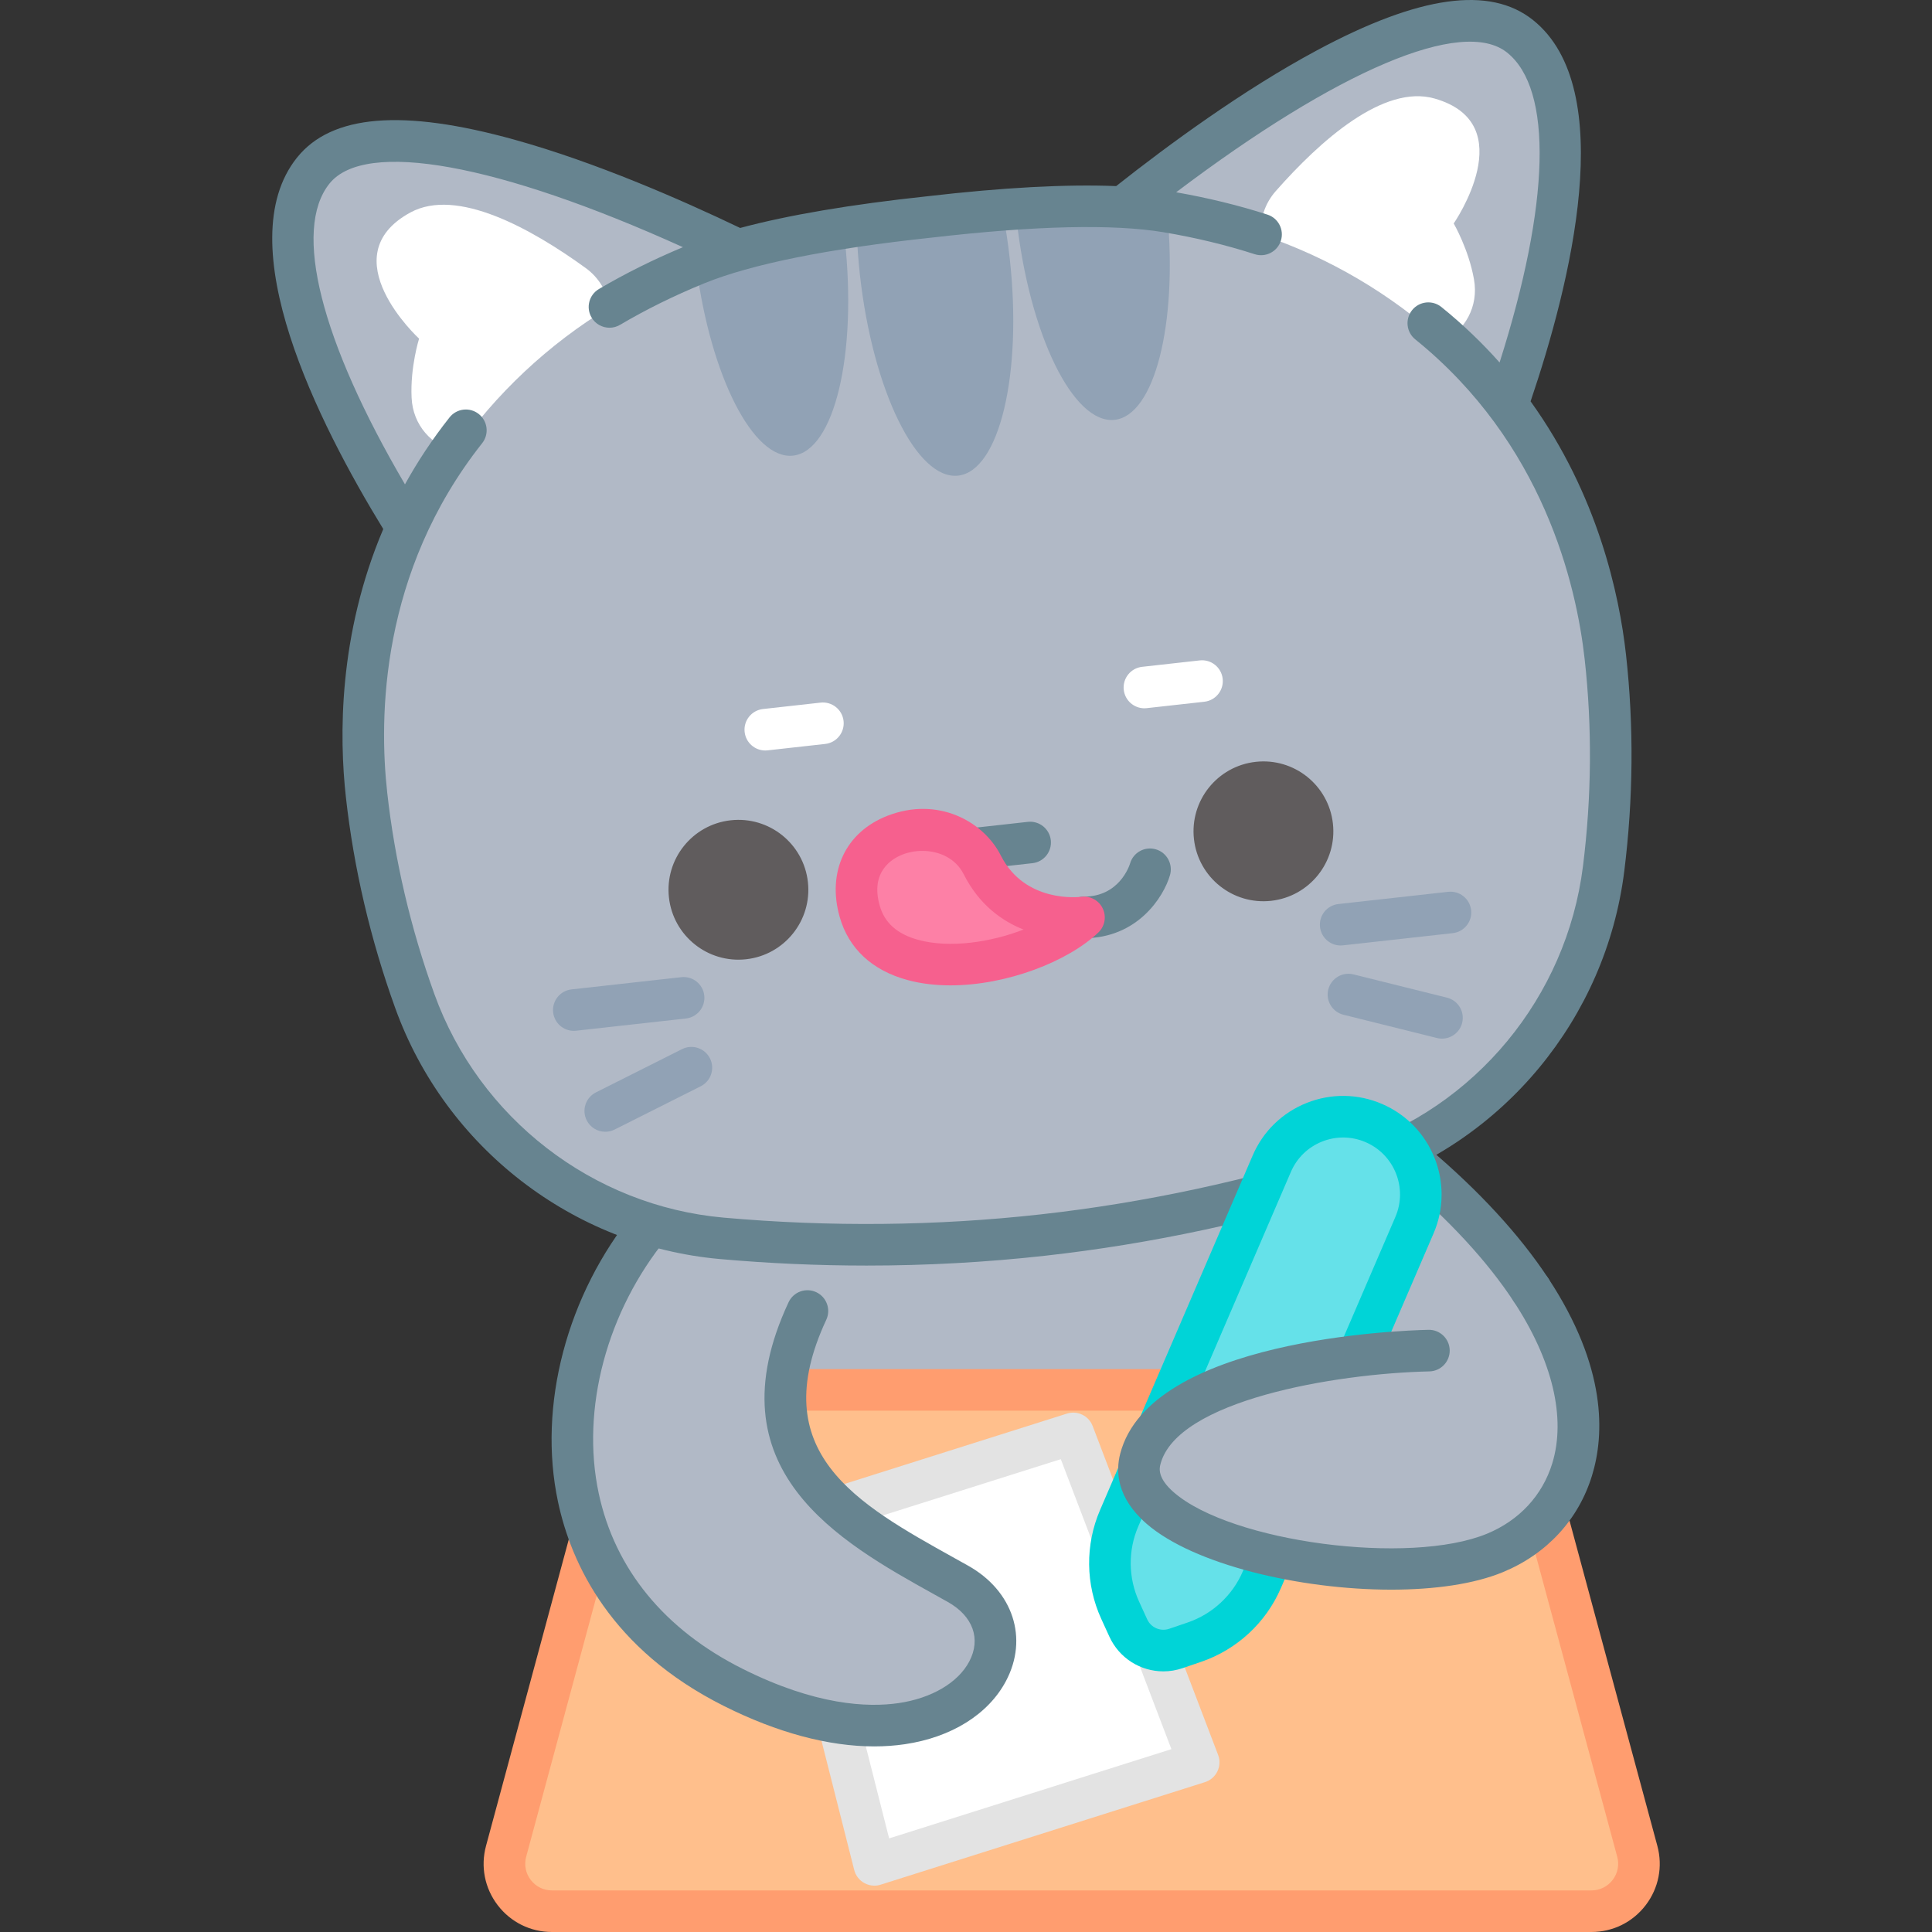 <?xml version="1.0" encoding="iso-8859-1"?>
<!-- Generator: Adobe Illustrator 27.3.1, SVG Export Plug-In . SVG Version: 6.00 Build 0)  -->
<svg xmlns="http://www.w3.org/2000/svg" xmlns:xlink="http://www.w3.org/1999/xlink" version="1.1" id="Capa_1" x="0px" y="0px" viewBox="0 0 512 512" style="enable-background:new 0 0 512 512;" xml:space="preserve">
<rect x="0" y="0" width="512" height="512" fill="#333333" stroke="none"/>
<g>
	<path style="fill:#B1B9C6;" d="M379.022,347.873c0-35.521-45.179-64.316-100.909-64.316s-112.885,28.795-112.885,64.316   c0,35.521,57.155,64.316,112.885,64.316S379.022,383.393,379.022,347.873z"/>
	<g>
		<path style="fill:#B1B9C6;" d="M402.845,9.631C381.185-7.69,323.039,34.675,297.605,54.908    c-13.786-0.744-31.348,0.275-51.332,2.59c-20.007,2.136-37.365,5.004-50.652,8.762c-29.271-14.157-95.303-42.675-112.614-21.028    c-17.192,21.499,10.808,72.151,24.785,94.552c-10.893,24.151-13.029,49.511-10.651,70.88c2.057,18.478,6.312,36.687,12.793,54.649    c12.651,35.057,44.208,59.546,81.327,62.858c28.664,2.547,57.012,2.261,85.045-0.86c28.033-3.12,55.751-9.074,83.153-17.862    c35.482-11.394,60.881-42.223,65.513-79.203c2.372-18.947,2.519-37.647,0.463-56.125c-2.378-21.363-10.035-45.627-25.964-66.788    C408.153,82.434,424.352,26.83,402.845,9.631z"/>
		<g>
			<path style="fill:#91A2B5;" d="M267.588,68.477c3.404,30.585-2.737,56.354-13.674,57.571     c-10.96,1.22-22.617-22.567-26.022-53.153c-0.467-4.192-0.756-8.285-0.864-12.233c12.839-2.022,25.743-3.458,38.715-4.286     C266.507,60.252,267.124,64.308,267.588,68.477z"/>
			<g>
				<path style="fill:#91A2B5;" d="M223.847,63.175c3.402,30.562-2.714,56.351-13.674,57.571      c-10.539,1.173-21.772-20.93-25.613-49.903c6.617-2.538,13.525-4.587,20.658-6.116c6.115-1.297,12.243-2.478,18.389-3.493      C223.703,61.886,223.774,62.519,223.847,63.175z"/>
				<path style="fill:#91A2B5;" d="M309.38,56.689c2.683,29.219-3.398,53.393-13.984,54.571      c-10.96,1.22-22.597-22.593-25.999-53.155c-0.073-0.656-0.143-1.288-0.193-1.947c7.138-0.415,14.322-0.622,21.502-0.663      C297.032,55.455,303.267,55.875,309.38,56.689z"/>
			</g>
		</g>
		<path style="fill:#FFFFFF;" d="M385.248,59.223c0,0,3.959,6.815,5.369,14.79c1.318,7.369-2.524,13.534-8.116,16.551    c-13.852-12.613-30.299-22.352-48.326-28.383c-0.284-4.046,0.961-8.192,3.909-11.531c11.83-13.432,28.59-28.362,42.055-24.549    C403.594,32.76,385.248,59.223,385.248,59.223z"/>
		<path style="fill:#FFFFFF;" d="M111.061,89.743c0,0-2.364,7.518-1.985,15.608c0.334,7.479,5.438,12.648,11.556,14.362    c10.739-15.35,24.643-28.467,40.902-38.315c-0.613-4.01-2.739-7.78-6.349-10.389c-14.494-10.502-34.127-21.381-46.424-14.701    C87.345,67.961,111.061,89.743,111.061,89.743z"/>
		<path style="fill:#678490;" d="M430.911,173.513c-1.778-15.973-7.482-42.39-25.289-67.153    c10.558-31.099,23.476-82.789,0.656-101.038c-11.435-9.142-30.16-6.526-57.243,8.001c-19.61,10.517-39.492,25.131-53.24,35.994    c-13.198-0.53-29.965,0.368-50.107,2.702c-20.205,2.158-36.774,4.972-49.538,8.393c-15.825-7.579-38.455-17.468-59.863-23.408    c-29.609-8.215-48.449-6.652-57.593,4.782c-18.275,22.853,5.716,70.413,22.876,98.415c-11.927,28.074-11.683,55.101-9.905,71.074    c2.098,18.846,6.5,37.657,13.086,55.91c13.319,36.907,47.083,63.001,86.022,66.476c12.974,1.154,25.965,1.73,38.902,1.729    c15.874,0,31.667-0.867,47.24-2.602c28.264-3.146,56.602-9.232,84.228-18.092c37.218-11.952,64.419-44.831,69.296-83.764    C432.849,211.678,433.008,192.36,430.911,173.513z M419.504,229.562c-4.346,34.696-28.577,63.995-61.728,74.641    c-26.927,8.635-54.543,14.568-82.08,17.633c-27.539,3.065-55.783,3.351-83.946,0.847c-34.683-3.096-64.764-26.348-76.633-59.239    c-6.292-17.44-10.498-35.403-12.499-53.389c-2.217-19.91-1.895-58.416,25.158-92.6c1.888-2.386,1.485-5.852-0.902-7.74    c-2.386-1.889-5.851-1.486-7.74,0.901c-4.618,5.836-8.522,11.782-11.814,17.744C85.02,90.356,77.518,60.901,87.3,48.668    c9.425-11.782,44.83-5.275,93.68,16.836c-7.872,3.29-15.36,7.014-22.264,11.093c-2.62,1.548-3.489,4.927-1.942,7.547    c1.028,1.741,2.864,2.708,4.749,2.708c0.952,0,1.918-0.248,2.797-0.767c6.853-4.049,14.329-7.737,22.217-10.962    c12.565-5.128,32.859-9.213,60.368-12.152c27.433-3.178,48.128-3.653,61.51-1.416c8.411,1.413,16.515,3.368,24.088,5.809    c2.899,0.938,6.001-0.658,6.936-3.554c0.934-2.896-0.658-6.001-3.553-6.935c-7.638-2.463-15.775-4.439-24.192-5.919    c42.784-32.332,75.897-46.469,87.701-37.028c12.211,9.765,11.376,40.147-1.99,82.14c-4.522-5.091-9.637-10.033-15.425-14.71    c-2.367-1.912-5.836-1.543-7.749,0.823c-1.913,2.368-1.544,5.837,0.823,7.75c33.907,27.397,42.688,64.889,44.904,84.8    C421.96,192.719,421.807,211.167,419.504,229.562z"/>
		<g>
			<path style="fill:#605C5D;" d="M353.237,218.261c-1.132-10.17-10.294-17.496-20.463-16.364     c-10.17,1.132-17.496,10.294-16.364,20.463c1.132,10.169,10.294,17.496,20.463,16.364     C347.042,237.592,354.369,228.43,353.237,218.261z"/>
			<path style="fill:#605C5D;" d="M214.104,233.748c-1.132-10.17-10.294-17.496-20.463-16.364     c-10.17,1.132-17.496,10.294-16.364,20.463c1.132,10.169,10.294,17.496,20.463,16.364     C207.91,253.079,215.236,243.917,214.104,233.748z"/>
		</g>
		<g>
			<g>
				<path style="fill:#91A2B5;" d="M355.286,250.564c-2.77,0-5.156-2.083-5.47-4.901c-0.337-3.024,1.842-5.749,4.867-6.085      l29.095-3.238c3.029-0.334,5.749,1.841,6.086,4.866c0.336,3.024-1.842,5.749-4.867,6.086l-29.095,3.238      C355.696,250.554,355.49,250.564,355.286,250.564z"/>
				<path style="fill:#91A2B5;" d="M382.144,275.248c-0.441,0-0.888-0.053-1.335-0.164l-24.786-6.168      c-2.953-0.735-4.751-3.725-4.017-6.677c0.735-2.954,3.725-4.753,6.678-4.016l24.786,6.168c2.953,0.735,4.752,3.725,4.017,6.677      C386.864,273.574,384.615,275.248,382.144,275.248z"/>
			</g>
			<g>
				<path style="fill:#91A2B5;" d="M152.061,273.185c-2.77,0-5.156-2.083-5.47-4.901c-0.337-3.024,1.842-5.749,4.867-6.085      l29.095-3.238c3.029-0.337,5.749,1.842,6.086,4.866c0.337,3.024-1.842,5.749-4.867,6.086l-29.095,3.238      C152.471,273.175,152.265,273.185,152.061,273.185z"/>
				<path style="fill:#91A2B5;" d="M160.405,299.93c-2.018,0-3.96-1.111-4.928-3.038c-1.366-2.719-0.269-6.031,2.45-7.397      l22.824-11.467c2.719-1.365,6.031-0.269,7.398,2.451c1.366,2.719,0.269,6.031-2.45,7.397l-22.824,11.467      C162.081,299.741,161.236,299.93,160.405,299.93z"/>
			</g>
		</g>
		<g>
			<path style="fill:#FFFFFF;" d="M303.276,187.704c-2.77,0-5.156-2.084-5.47-4.902c-0.337-3.024,1.842-5.749,4.867-6.086     l15.264-1.699c3.026-0.342,5.75,1.842,6.086,4.867c0.337,3.024-1.842,5.749-4.867,6.085l-15.264,1.699     C303.686,187.693,303.48,187.704,303.276,187.704z"/>
			<path style="fill:#FFFFFF;" d="M202.807,198.887c-2.77,0-5.156-2.084-5.47-4.902c-0.337-3.025,1.842-5.749,4.867-6.086     l15.263-1.698c3.023-0.336,5.75,1.841,6.086,4.866c0.337,3.025-1.842,5.749-4.867,6.086l-15.263,1.699     C203.216,198.876,203.01,198.887,202.807,198.887z"/>
		</g>
		<path style="fill:#678490;" d="M256.648,230.604c-2.77,0-5.156-2.083-5.47-4.901c-0.337-3.024,1.842-5.749,4.867-6.085    l16.342-1.819c3.025-0.336,5.75,1.842,6.086,4.867c0.336,3.024-1.842,5.749-4.867,6.086l-16.342,1.819    C257.058,230.593,256.852,230.604,256.648,230.604z"/>
		<g>
			<path style="fill:#678490;" d="M287.282,248.629c-3.043,0-5.51-2.467-5.51-5.51c0-3.043,2.467-5.51,5.51-5.51     c9.187,0,11.926-7.901,12.208-8.803c0.852-2.921,3.902-4.575,6.825-3.722c2.921,0.852,4.591,3.936,3.74,6.857     C308.372,237.713,301.446,248.629,287.282,248.629z"/>
			<g>
				<path style="fill:#FD80A6;" d="M287.282,243.118c-13.784,13.209-53.22,20.453-59.461-1.649      c-6.241-22.102,24.128-28.808,32.482-12.283S287.282,243.118,287.282,243.118z"/>
				<path style="fill:#F6608E;" d="M251.874,261.133c-3.949,0-7.806-0.442-11.398-1.42c-9.376-2.553-15.586-8.343-17.959-16.746      c-3.375-11.952,1.588-22.458,12.643-26.767c13.43-5.233,25.512,1.503,30.06,10.499c6.421,12.702,20.727,11.032,21.333,10.958      c2.361-0.301,4.661,0.943,5.685,3.09c1.024,2.146,0.573,4.705-1.144,6.351C283.068,254.788,266.821,261.133,251.874,261.133z       M244.446,225.493c-1.824,0-3.641,0.335-5.284,0.975c-2.669,1.04-8.599,4.438-6.039,13.503      c1.301,4.606,4.653,7.585,10.248,9.108c8.296,2.258,19.099,0.658,27.877-2.738c-5.766-2.28-11.785-6.601-15.863-14.669      C253.234,227.419,248.82,225.493,244.446,225.493z"/>
			</g>
		</g>
	</g>
	<path style="fill:#FFBF8C;" d="M421.745,506.49h-275.47c-8.289,0-14.316-7.871-12.155-15.872l30.508-112.979   c1.483-5.493,6.466-9.308,12.155-9.308h214.454c5.689,0,10.672,3.815,12.155,9.308L433.9,490.617   C436.061,498.619,430.034,506.49,421.745,506.49z"/>
	<path style="fill:#FF9D6F;" d="M421.745,512h-275.47c-5.68,0-10.918-2.586-14.371-7.095c-3.453-4.509-4.584-10.241-3.104-15.723   l30.508-112.979c2.127-7.879,9.313-13.381,17.474-13.381h214.454c8.161,0,15.347,5.502,17.474,13.381l30.508,112.979   c1.481,5.483,0.35,11.213-3.103,15.723C432.663,509.413,427.425,512,421.745,512z M176.783,373.841   c-3.192,0-6.003,2.152-6.835,5.233L139.44,492.054c-0.579,2.145-0.137,4.387,1.214,6.15c1.351,1.764,3.399,2.776,5.621,2.776   h275.47c2.222,0,4.271-1.012,5.622-2.776c1.35-1.764,1.793-4.005,1.214-6.15l-30.508-112.979c-0.832-3.081-3.643-5.233-6.836-5.233   H176.783z"/>
	<path style="fill:#B1B9C6;" d="M374.771,308.251c59.311,50.085,49.248,91.75,21.444,103.274   c-27.805,11.524-100.039-1.711-94.014-24.893L374.771,308.251z"/>
	<path style="fill:#678490;" d="M405.712,347.31c-1.791,0-3.546-0.872-4.606-2.478c-7.036-10.674-17.092-21.564-29.889-32.372   c-2.325-1.964-2.619-5.44-0.655-7.765c1.964-2.325,5.44-2.619,7.765-0.654c13.604,11.488,24.364,23.171,31.981,34.726   c1.674,2.541,0.973,5.958-1.568,7.633C407.805,347.016,406.753,347.31,405.712,347.31z"/>
	<polygon style="fill:#FFFFFF;" points="284.417,379.873 208.817,403.775 231.718,494.21 317.666,467.036  "/>
	<path style="fill:#E3E3E3;" d="M231.718,499.72c-0.929,0-1.854-0.235-2.682-0.697c-1.325-0.739-2.287-1.99-2.66-3.461   l-22.901-90.436c-0.717-2.829,0.898-5.727,3.68-6.607l75.599-23.902c2.783-0.88,5.769,0.562,6.809,3.29l33.249,87.163   c0.541,1.417,0.473,2.995-0.187,4.361c-0.66,1.366-1.854,2.4-3.3,2.857l-85.948,27.174   C232.837,499.635,232.276,499.72,231.718,499.72z M215.435,407.461l20.191,79.734l74.81-23.652l-29.315-76.849L215.435,407.461z"/>
	<path style="fill:#B1B9C6;" d="M166.814,332.254c-23.777,36.044-23.08,89.588,27.512,114.935   c58.436,29.277,85.633-12.822,59.54-27.46s-59.36-30.605-39.894-72.3L166.814,332.254z"/>
	<path style="fill:#678490;" d="M231.679,462.814c-12.121,0.001-25.717-3.637-39.824-10.707   c-30.014-15.02-40.478-37.699-43.971-54.078c-5.445-25.535,2.338-55.018,20.311-76.945c1.928-2.354,10.452,4.633,8.523,6.986   c-15.9,19.397-22.818,45.323-18.055,67.661c4.285,20.097,17.469,36.184,38.127,46.522c19.351,9.7,33.189,10.294,41.387,9.081   c8.722-1.288,15.704-5.4,18.677-11c3.182-5.996,1.006-12.05-5.68-15.8c-1.195-0.67-2.405-1.343-3.624-2.022   c-25.028-13.923-59.306-32.992-38.566-77.409c1.288-2.757,4.568-3.948,7.324-2.661c2.757,1.288,3.949,4.566,2.661,7.324   c-16.396,35.115,8.053,48.716,33.938,63.116c1.231,0.685,2.452,1.364,3.659,2.041c11.91,6.681,16.031,19.255,10.022,30.577   c-4.677,8.812-14.446,14.912-26.802,16.737C237.17,462.622,234.462,462.814,231.679,462.814z"/>
	<g>
		<path style="fill:#65E1E9;" d="M316.523,435.192l-4.88,1.666c-4.988,1.703-10.455-0.65-12.646-5.444l-2.144-4.689    c-3.528-7.716-3.626-16.565-0.272-24.358l40.452-93.973c4.496-10.444,16.607-15.266,27.05-10.77h0    c10.444,4.496,15.266,16.607,10.77,27.05l-40.452,93.973C331.047,426.44,324.553,432.451,316.523,435.192z"/>
		<path style="fill:#00D4D7;" d="M308.293,442.929c-6.013,0-11.671-3.458-14.307-9.224l-2.144-4.69    c-4.168-9.114-4.285-19.621-0.322-28.827l40.452-93.972c2.756-6.404,7.841-11.349,14.318-13.928    c6.476-2.579,13.57-2.48,19.973,0.276c13.217,5.689,19.342,21.072,13.652,34.29l-40.452,93.972    c-3.962,9.206-11.676,16.343-21.16,19.581h0l-4.88,1.665C311.725,442.652,309.995,442.929,308.293,442.929z M316.523,435.192h0.01    H316.523z M355.946,301.449c-1.886,0-3.775,0.358-5.58,1.077c-3.742,1.49-6.679,4.348-8.272,8.047l-40.452,93.972    c-2.734,6.351-2.653,13.6,0.222,19.888l2.144,4.69c1.018,2.229,3.536,3.312,5.854,2.519l4.88-1.665    c6.543-2.234,11.864-7.158,14.598-13.509l40.451-93.972c3.287-7.636-0.251-16.523-7.887-19.81    C359.991,301.862,357.97,301.449,355.946,301.449z"/>
	</g>
	<path style="fill:#B1B9C6;" d="M396.215,411.525c-27.805,11.524-100.039-1.711-94.014-24.893   c7.066-27.185,76.479-28.708,76.479-28.708L396.215,411.525z"/>
	<path style="fill:#678490;" d="M368.704,421.277c-24.344,0-52.49-6.711-64.862-17.477c-7.952-6.92-8.182-13.909-6.974-18.554   c7.887-30.34,74.16-32.666,81.691-32.831c3.017-0.076,5.562,2.344,5.629,5.387c0.068,3.042-2.344,5.563-5.386,5.632   c-25.23,0.566-66.89,7.742-71.268,24.586c-0.254,0.978-0.93,3.576,3.542,7.467c15.18,13.21,62.514,19.454,83.029,10.949   c8.531-3.535,14.661-10.154,17.262-18.637c3.698-12.06,0.053-27.318-10.261-42.966c-1.675-2.541-0.973-5.958,1.568-7.633   c2.541-1.676,5.958-0.972,7.633,1.567c15.582,23.638,14.907,41.468,11.597,52.263c-3.582,11.683-11.956,20.769-23.578,25.587   C390.611,419.813,380.071,421.276,368.704,421.277z"/>
</g>
<g>
</g>
<g>
</g>
<g>
</g>
<g>
</g>
<g>
</g>
<g>
</g>
<g>
</g>
<g>
</g>
<g>
</g>
<g>
</g>
<g>
</g>
<g>
</g>
<g>
</g>
<g>
</g>
<g>
</g>
</svg>
